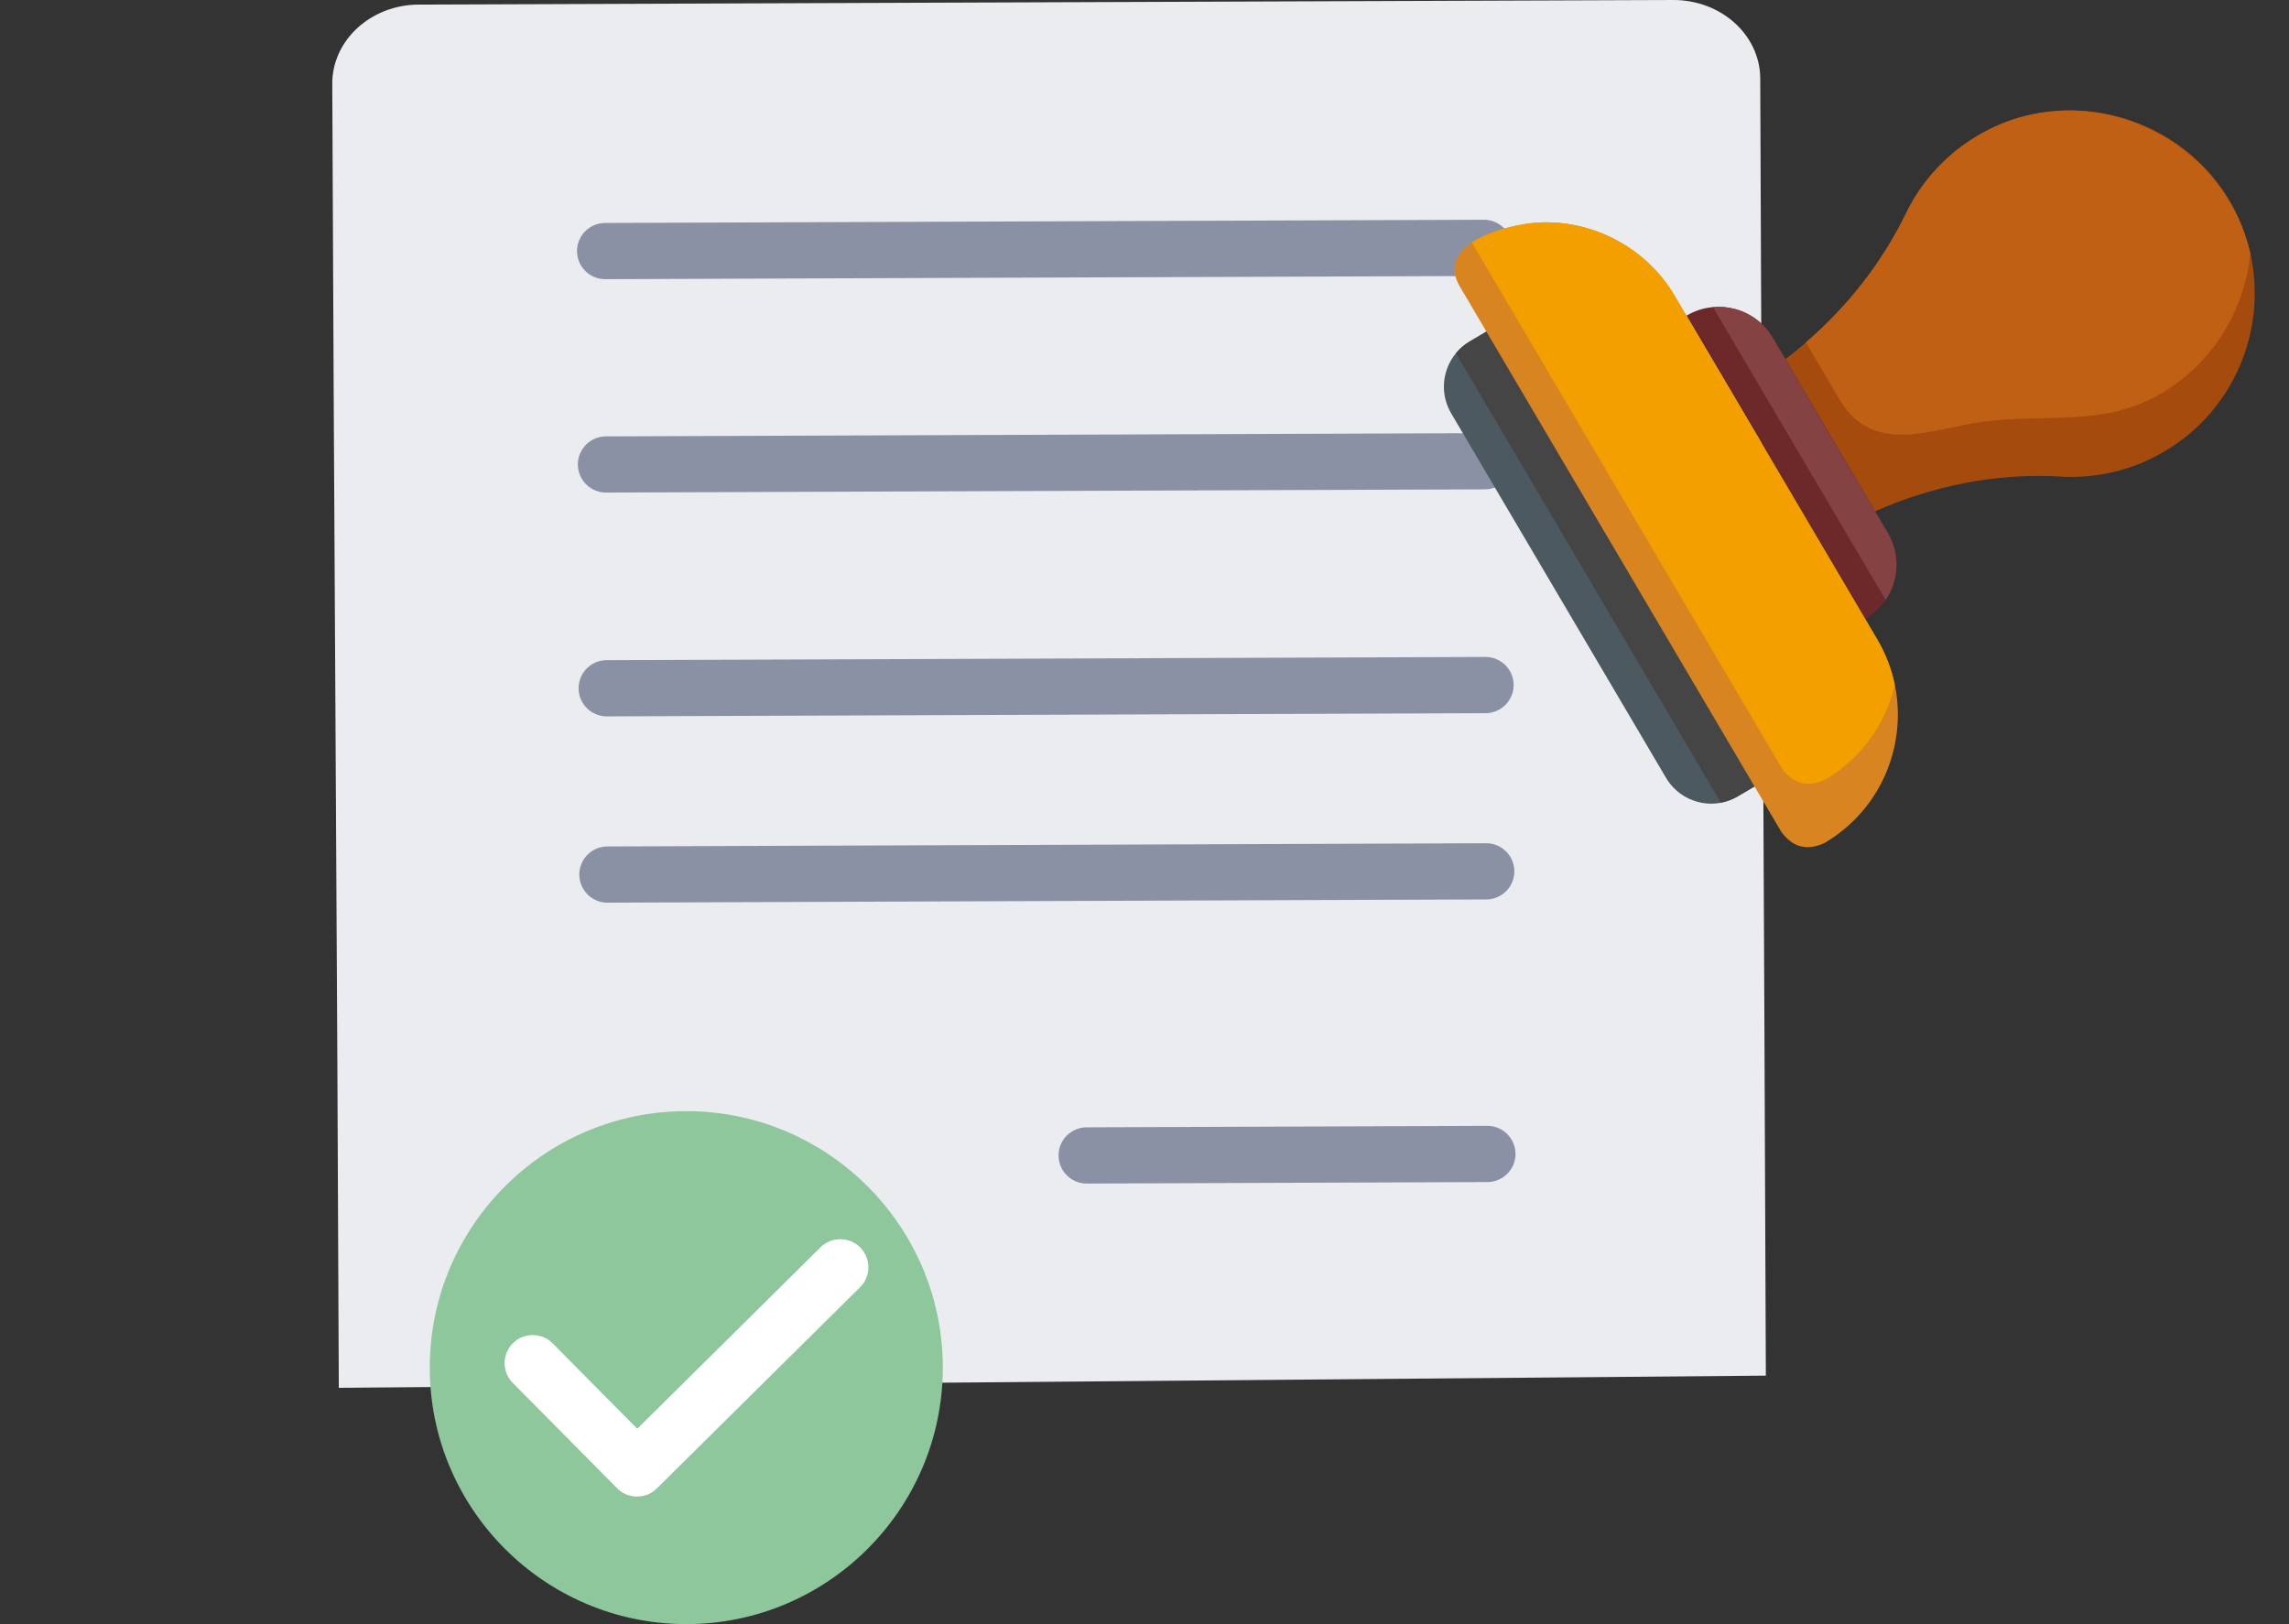 <svg width="62" height="44" viewBox="0 0 62 44" fill="none" xmlns="http://www.w3.org/2000/svg">
<rect x="0" y="0" width="62" height="44" fill="#333333" stroke="none"/>
<g clip-path="url(#clip0_671_9374)">
<path d="M9.177 37.597C9.135 25.957 9.044 13.91 9 2.269C8.997 1.089 10.045 0.129 11.343 0.124C22.669 0.083 33.994 0.041 45.32 1.57114e-05C46.619 -0.004 47.674 0.948 47.678 2.128C47.727 15.361 47.781 24.035 47.83 37.267L9.177 37.597Z" fill="#EAECF0"/>
<path d="M40.197 7.476L16.393 7.563C15.972 7.564 15.631 7.225 15.629 6.805C15.627 6.384 15.967 6.043 16.387 6.04L40.192 5.953C40.612 5.952 40.953 6.291 40.956 6.712C40.958 7.132 40.618 7.474 40.197 7.476Z" fill="#8B91A5"/>
<path d="M40.221 13.257L16.416 13.344C15.996 13.345 15.655 13.006 15.652 12.586C15.65 12.165 15.99 11.824 16.411 11.822L40.215 11.734C40.636 11.733 40.977 12.072 40.979 12.493C40.98 12.914 40.641 13.255 40.221 13.257Z" fill="#8B91A5"/>
<path d="M40.24 19.32L16.436 19.407C16.015 19.408 15.674 19.069 15.672 18.648C15.67 18.228 16.01 17.886 16.43 17.884L40.234 17.797C40.655 17.796 40.996 18.135 40.999 18.555C41.001 18.976 40.661 19.317 40.24 19.32Z" fill="#8B91A5"/>
<path d="M40.26 24.366L16.456 24.454C16.035 24.455 15.694 24.116 15.691 23.695C15.689 23.274 16.029 22.933 16.45 22.931L40.254 22.844C40.675 22.843 41.016 23.182 41.018 23.602C41.02 24.023 40.68 24.364 40.26 24.366Z" fill="#8B91A5"/>
<path d="M25.537 37.084C25.518 40.915 22.385 44.017 18.555 43.998C14.723 43.979 11.622 40.846 11.641 37.016C11.66 33.184 14.792 30.083 18.623 30.102C22.455 30.121 25.556 33.253 25.537 37.084Z" fill="#8EC79B"/>
<path d="M17.251 40.542C17.056 40.542 16.862 40.466 16.714 40.317L13.888 37.463C13.593 37.164 13.595 36.683 13.894 36.387C14.192 36.092 14.673 36.094 14.97 36.393L17.261 38.706L22.225 33.79C22.524 33.495 23.005 33.497 23.301 33.796C23.597 34.095 23.594 34.576 23.296 34.872L17.791 40.323C17.643 40.471 17.447 40.544 17.252 40.543L17.251 40.542Z" fill="white"/>
<path d="M40.29 32.023L29.436 32.063C29.015 32.064 28.674 31.725 28.672 31.304C28.67 30.884 29.01 30.543 29.43 30.54L40.285 30.5C40.705 30.499 41.047 30.838 41.049 31.259C41.051 31.679 40.711 32.02 40.29 32.023Z" fill="#8B91A5"/>
<path d="M58.625 12.231C57.742 12.751 56.765 12.967 55.814 12.911C54.084 12.808 52.366 13.154 50.788 13.852L48.359 9.732C48.551 9.586 48.735 9.435 48.915 9.277C50.042 8.305 50.977 7.122 51.631 5.773C52.047 4.915 52.715 4.168 53.602 3.652C55.989 2.264 59.135 3.143 60.461 5.564C60.689 5.982 60.852 6.419 60.952 6.862C61.412 8.91 60.532 11.108 58.625 12.231Z" fill="#A54B0E"/>
<path d="M58.525 10.667C56.994 11.57 55.391 11.199 53.72 11.425C52.341 11.61 50.736 12.37 49.825 10.823L48.914 9.277C50.041 8.304 50.979 7.113 51.629 5.773C52.288 4.416 53.566 3.408 55.044 3.097C57.67 2.545 60.357 4.235 60.951 6.861C60.802 8.389 59.951 9.829 58.528 10.668L58.525 10.667Z" fill="#BF6015"/>
<path d="M50.531 16.761L50.522 16.767L45.68 8.553L45.689 8.547C45.912 8.415 46.155 8.341 46.397 8.32C46.592 8.301 46.789 8.319 46.976 8.367C47.397 8.475 47.776 8.744 48.016 9.149L51.132 14.436C51.476 15.021 51.431 15.727 51.073 16.254C50.937 16.455 50.754 16.63 50.531 16.762V16.761Z" fill="#6D2929"/>
<path d="M51.075 16.254L46.398 8.32C46.593 8.301 46.791 8.319 46.978 8.367C47.399 8.475 47.778 8.744 48.017 9.149L51.133 14.436C51.478 15.021 51.433 15.727 51.075 16.254Z" fill="#844242"/>
<path d="M47.747 21.175L47.07 21.574C46.925 21.66 46.769 21.717 46.613 21.747C46.042 21.855 45.439 21.602 45.126 21.072L39.306 11.197C38.994 10.666 39.065 10.016 39.436 9.569C39.538 9.446 39.662 9.337 39.808 9.251L40.485 8.852L47.748 21.174L47.747 21.175Z" fill="#4D5961"/>
<path d="M47.745 21.174L47.068 21.573C46.923 21.659 46.767 21.716 46.611 21.745L39.434 9.569C39.535 9.446 39.66 9.337 39.806 9.251L40.483 8.852L47.746 21.174H47.745Z" fill="#454545"/>
<path d="M49.423 22.835C48.948 23.059 48.555 22.957 48.246 22.531L39.539 7.758C39.229 7.233 39.455 6.844 39.868 6.569C40.399 6.217 41.24 6.052 41.664 6.029C43.154 5.948 44.599 6.722 45.356 8.006L50.847 17.322C51.078 17.713 51.234 18.127 51.322 18.547C51.663 20.189 50.948 21.937 49.423 22.835Z" fill="#D88521"/>
<path d="M49.441 21.118C48.965 21.342 48.572 21.24 48.264 20.814L39.867 6.569C40.399 6.217 41.24 6.052 41.664 6.029C43.153 5.948 44.599 6.722 45.356 8.006L50.847 17.322C51.077 17.713 51.234 18.127 51.321 18.547C51.083 19.589 50.433 20.533 49.441 21.118Z" fill="#F49F00"/>
</g>
<defs>
<clipPath id="clip0_671_9374">
<rect width="61" height="44" fill="white" transform="translate(0.5)"/>
</clipPath>
</defs>
</svg>

